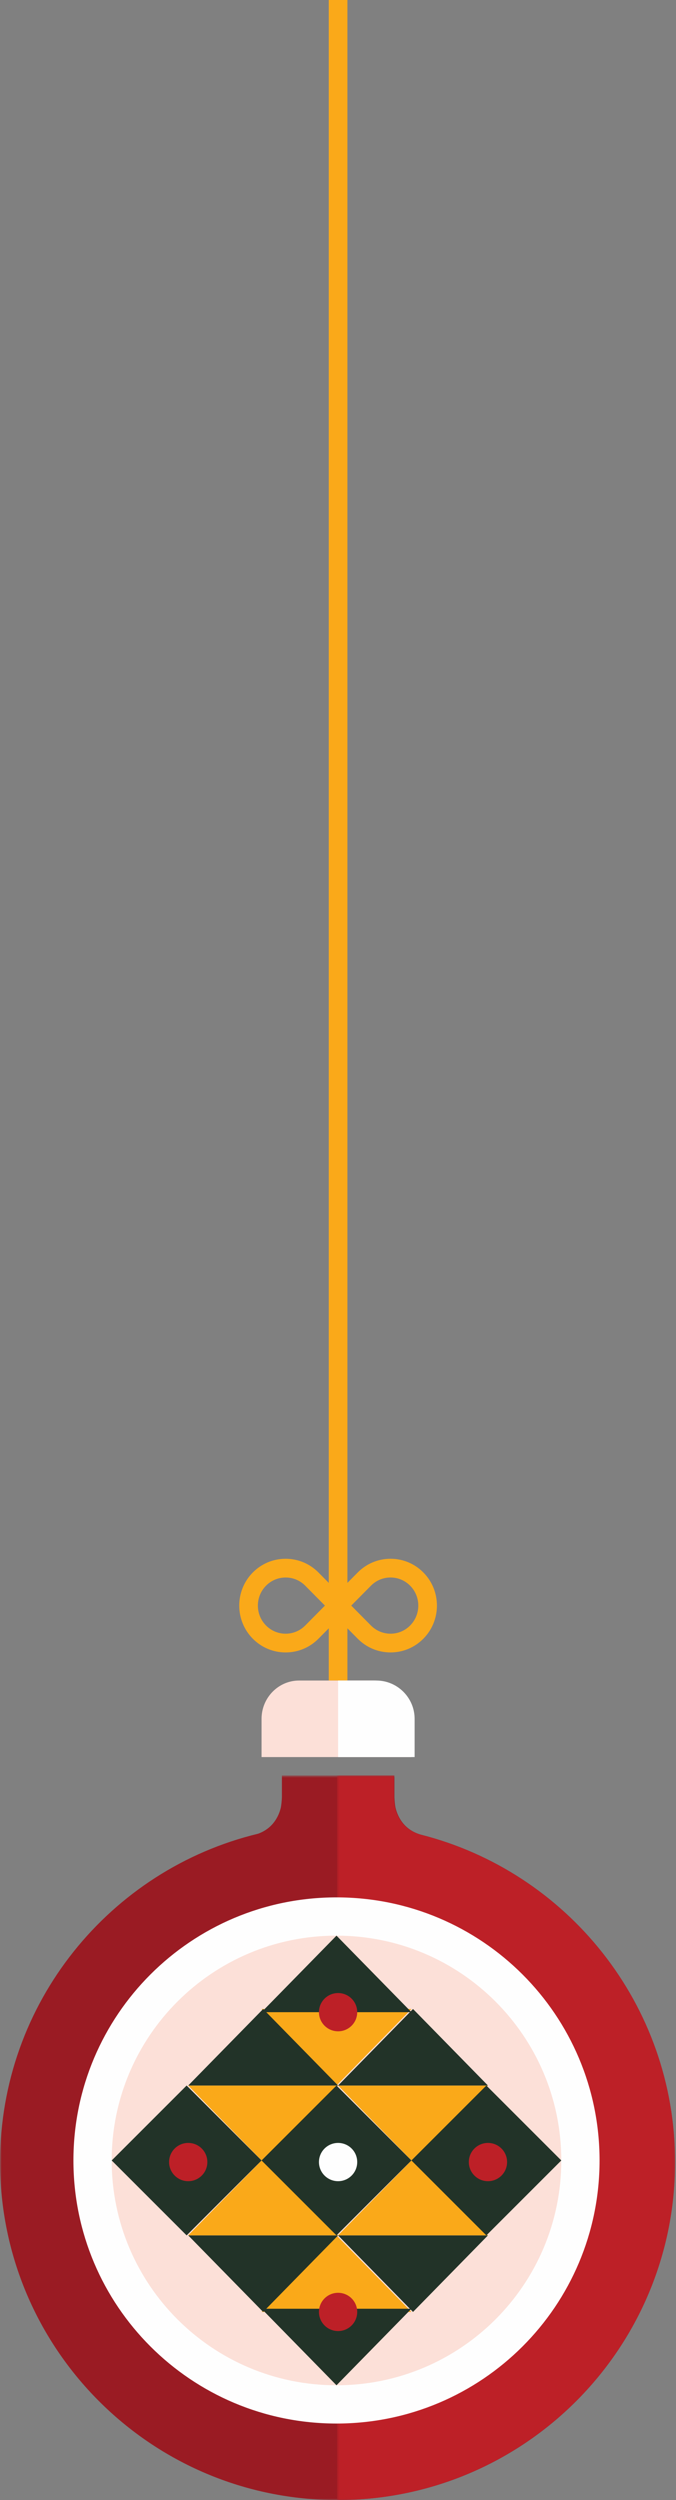 <?xml version="1.0" encoding="UTF-8"?>
<svg width="212px" height="784px" viewBox="0 0 212 784" version="1.1" xmlns="http://www.w3.org/2000/svg" xmlns:xlink="http://www.w3.org/1999/xlink">
    <rect x="0" y="0" width="212" height="784" fill="#808080" stroke="none"/>
    <!-- Generator: Sketch 52.6 (67491) - http://www.bohemiancoding.com/sketch -->
    <title>Group 57</title>
    <desc>Created with Sketch.</desc>
    <defs>
        <polygon id="path-1" points="0 0.771 211.678 0.771 211.678 228 0 228"></polygon>
        <polygon id="path-3" points="0.667 0.771 106.677 0.771 106.677 228 0.667 228"></polygon>
    </defs>
    <g id="Working-File" stroke="none" stroke-width="1" fill="none" fill-rule="evenodd">
        <g id="Intro-Copy-3" transform="translate(-1021, 0)">
            <g id="Ornaments" transform="translate(55, -500)">
                <g id="Group-57" transform="translate(966, 390)">
                    <g id="Group-3" transform="translate(0.027, 666)">
                        <mask id="mask-2" fill="white">
                            <use xlink:href="#path-1"></use>
                        </mask>
                        <g id="Clip-2"></g>
                        <path d="M131.889,19.312 C131.873,19.308 131.862,19.303 131.846,19.298 C126.48,17.712 124.638,13.508 124.002,10.868 C123.814,9.909 123.71,8.753 123.66,7.626 L123.66,0.771 L88.38,0.771 L88.38,7.626 C88.329,8.753 88.226,9.909 88.04,10.868 C87.433,13.382 85.713,17.293 80.924,19.034 C34.494,30.254 -0,72.109 -0,122.037 C-0,180.558 47.386,228 105.838,228 C164.291,228 211.678,180.558 211.678,122.037 C211.678,72.516 177.744,30.932 131.889,19.312" id="Fill-1" fill="#9A1B23" mask="url(#mask-2)"></path>
                    </g>
                    <g id="Group-6" transform="translate(105.027, 666)">
                        <mask id="mask-4" fill="white">
                            <use xlink:href="#path-3"></use>
                        </mask>
                        <g id="Clip-5"></g>
                        <path d="M106.678,122.037 C106.678,72.516 72.688,30.932 26.76,19.312 C26.745,19.308 26.733,19.303 26.717,19.299 C21.342,17.712 19.498,13.508 18.861,10.868 C18.671,9.909 18.568,8.753 18.518,7.626 L18.518,0.771 L0.667,0.771 L0.667,228 C59.214,228 106.678,180.558 106.678,122.037" id="Fill-4" fill="#BD2027" mask="url(#mask-4)"></path>
                    </g>
                    <path d="M188.027,787.5 C188.027,741.937 151.091,705 105.527,705 C59.964,705 23.027,741.937 23.027,787.5 C23.027,833.064 59.964,870 105.527,870 C151.091,870 188.027,833.064 188.027,787.5" id="Fill-7" fill="#FEFEFE"></path>
                    <path d="M176.027,787.5 C176.027,748.564 144.463,717 105.527,717 C66.589,717 35.027,748.564 35.027,787.5 C35.027,826.435 66.589,858 105.527,858 C144.463,858 176.027,826.435 176.027,787.5" id="Fill-9" fill="#FCE0D8"></path>
                    <path d="M95.728,619.739 C94.084,621.399 91.899,622.314 89.575,622.314 C87.254,622.314 85.07,621.399 83.426,619.739 C80.021,616.3 80.021,610.702 83.426,607.264 C85.07,605.603 87.254,604.689 89.575,604.689 C91.899,604.689 94.084,605.603 95.727,607.264 L101.902,613.502 L95.728,619.739 Z M116.328,607.264 C117.971,605.602 120.156,604.687 122.477,604.687 C124.799,604.687 126.982,605.602 128.627,607.264 C132.033,610.701 132.033,616.296 128.625,619.738 C126.984,621.397 124.8,622.311 122.477,622.311 C120.156,622.311 117.971,621.397 116.326,619.736 L110.153,613.5 L116.328,607.264 Z M112.178,623.879 C114.93,626.657 118.587,628.186 122.477,628.186 C126.371,628.186 130.028,626.655 132.775,623.879 C138.445,618.153 138.444,608.842 132.776,603.121 C130.026,600.343 126.369,598.812 122.477,598.812 C118.586,598.812 114.928,600.343 112.178,603.121 L108.952,606.379 L108.952,1.32602263e-14 L103.102,1.32602263e-14 L103.102,606.38 L99.876,603.121 C97.125,600.343 93.468,598.815 89.575,598.815 C85.684,598.815 82.026,600.345 79.276,603.121 C73.611,608.844 73.611,618.158 79.276,623.881 C82.026,626.658 85.684,628.189 89.575,628.189 C93.468,628.189 97.125,626.659 99.876,623.881 L103.102,620.623 L103.102,637 L108.952,637 L108.952,620.621 L112.178,623.879 Z" id="Fill-11" fill="#FAA919"></path>
                    <polygon id="Fill-13" fill="#FAA919" points="106.027 764 59.027 764 82.528 788"></polygon>
                    <polygon id="Fill-15" fill="#FAA919" points="129.027 740 82.027 740 105.528 764"></polygon>
                    <polygon id="Fill-17" fill="#FAA919" points="129.527 788 153.027 764 106.027 764"></polygon>
                    <polygon id="Fill-19" fill="#FAA919" points="82.527 787 59.027 811 106.027 811"></polygon>
                    <polygon id="Fill-21" fill="#FAA919" points="106.027 811 153.027 811 129.527 787"></polygon>
                    <polygon id="Fill-23" fill="#FAA919" points="82.027 835 129.027 835 105.527 811"></polygon>
                    <polygon id="Fill-25" fill="#223328" points="105.527 717 82.027 741 129.027 741"></polygon>
                    <polygon id="Fill-27" fill="#223328" points="82.527 740 59.027 764 106.027 764"></polygon>
                    <polygon id="Fill-29" fill="#223328" points="153.027 764 129.528 740 106.027 764"></polygon>
                    <polygon id="Fill-31" fill="#223328" points="105.527 858 129.027 834 82.027 834"></polygon>
                    <polygon id="Fill-33" fill="#223328" points="129.527 835 153.027 811 106.027 811"></polygon>
                    <polygon id="Fill-35" fill="#223328" points="59.027 811 82.527 835 106.027 811"></polygon>
                    <polygon id="Fill-37" fill="#223328" points="105.527 764 82.027 787.5 105.527 811 129.027 787.5"></polygon>
                    <polygon id="Fill-39" fill="#223328" points="58.527 764 35.027 787.5 58.527 811 82.027 787.5"></polygon>
                    <polygon id="Fill-41" fill="#223328" points="152.527 764 129.027 787.5 152.527 811 176.027 787.5"></polygon>
                    <path d="M112.027,788 C112.027,784.685 109.341,782 106.027,782 C102.714,782 100.027,784.685 100.027,788 C100.027,791.314 102.714,794 106.027,794 C109.341,794 112.027,791.314 112.027,788" id="Fill-43" fill="#FEFEFE"></path>
                    <path d="M65.027,788 C65.027,784.685 62.341,782 59.027,782 C55.714,782 53.027,784.685 53.027,788 C53.027,791.314 55.714,794 59.027,794 C62.341,794 65.027,791.314 65.027,788" id="Fill-45" fill="#BD2027"></path>
                    <path d="M159.027,788 C159.027,784.685 156.341,782 153.027,782 C149.714,782 147.027,784.685 147.027,788 C147.027,791.314 149.714,794 153.027,794 C156.341,794 159.027,791.314 159.027,788" id="Fill-47" fill="#BD2027"></path>
                    <path d="M106.027,747 C109.341,747 112.027,744.314 112.027,741 C112.027,737.686 109.341,735 106.027,735 C102.713,735 100.027,737.686 100.027,741 C100.027,744.314 102.713,747 106.027,747" id="Fill-49" fill="#BD2027"></path>
                    <path d="M106.027,841 C109.341,841 112.027,838.314 112.027,835 C112.027,831.686 109.341,829 106.027,829 C102.713,829 100.027,831.686 100.027,835 C100.027,838.314 102.713,841 106.027,841" id="Fill-51" fill="#BD2027"></path>
                    <path d="M117.278,637 L93.778,637 C87.315,637 82.027,642.4 82.027,649 L82.027,661 L129.027,661 L129.027,649 C129.027,642.4 123.74,637 117.278,637" id="Fill-53" fill="#FCE0D8"></path>
                    <path d="M130.027,649 C130.027,642.4 124.626,637 118.027,637 L106.027,637 L106.027,661 L130.027,661 L130.027,649 Z" id="Fill-55" fill="#FEFEFE"></path>
                </g>
            </g>
        </g>
    </g>
</svg>